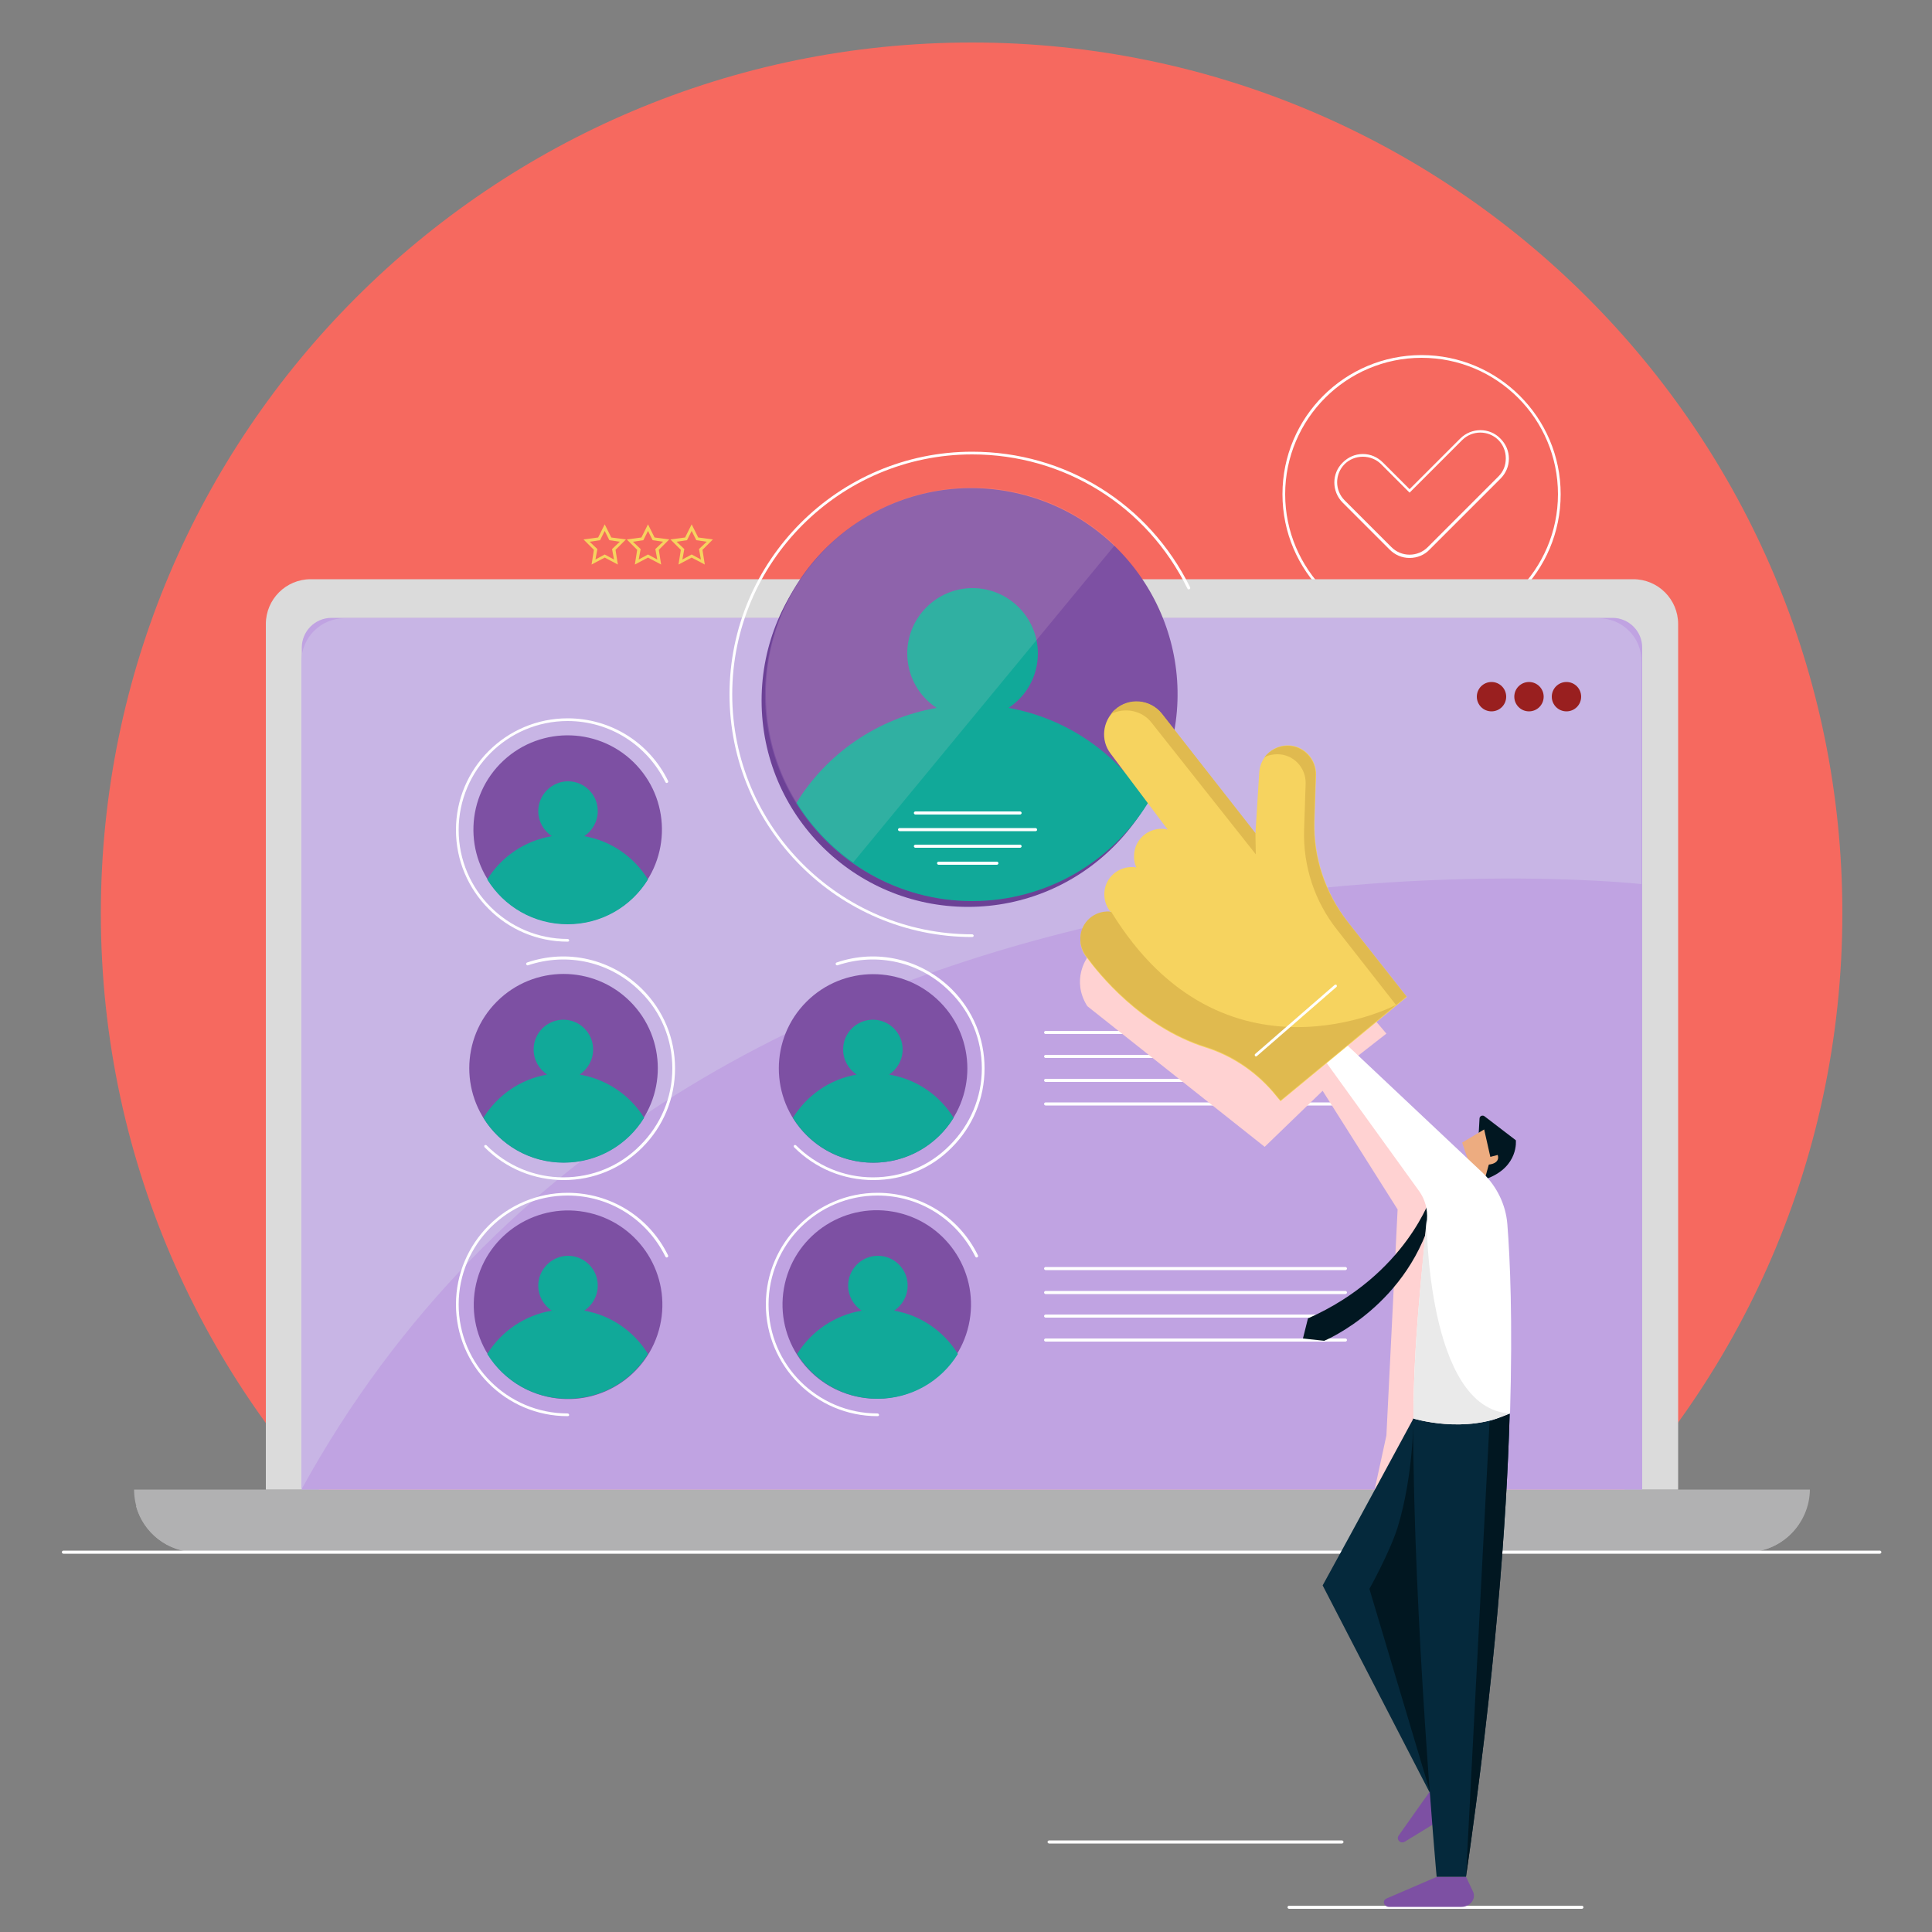<?xml version="1.0" encoding="UTF-8"?> <!-- Generator: Adobe Illustrator 26.0.2, SVG Export Plug-In . SVG Version: 6.00 Build 0) --> <svg xmlns="http://www.w3.org/2000/svg" xmlns:xlink="http://www.w3.org/1999/xlink" version="1.1" id="Layer_1" x="0px" y="0px" viewBox="0 0 500 500" style="enable-background:new 0 0 500 500;" xml:space="preserve"><rect x="0" y="0" width="500" height="500" fill="#808080" stroke="none"/> <style type="text/css"> .st0{fill:#F6695F;} .st1{fill:#FFFFFF;} .st2{fill:#B1B1B2;} .st3{fill:#DBDBDB;} .st4{fill:#C0A3E2;} .st5{fill:#C8B5E5;} .st6{fill:#7D50A3;} .st7{fill:#11A999;} .st8{fill:#6C4196;} .st9{opacity:0.13;} .st10{fill:#FFE1E1;} .st11{fill:#991F1F;} .st12{fill:#FFD2D2;} .st13{fill:#F6D35F;} .st14{fill:#011721;} .st15{fill:#05293C;} .st16{fill:#EDAC80;} .st17{fill:#E0BA4F;} .st18{fill:#EAEAEA;} .st19{fill:#891B1B;} </style> <g> <g> <g> <g> <g> <path class="st0" d="M98,401.3h307c44.2-41.1,71.8-99.8,71.8-165C476.8,111.9,375.9,11,251.5,11S26.1,111.9,26.1,236.4 C26.1,301.5,53.8,360.2,98,401.3z"></path> </g> </g> </g> <g> <path class="st1" d="M364.8,144.4c-2,0-3.8-0.8-5.2-2.2l-12.1-12.1c-2.9-2.9-2.9-7.6,0-10.4c1.4-1.4,3.2-2.2,5.2-2.2 c2,0,3.8,0.8,5.2,2.2l6.9,6.9l13.1-13.1c2.9-2.9,7.6-2.9,10.4,0l0,0c1.4,1.4,2.2,3.2,2.2,5.2c0,2-0.8,3.8-2.2,5.2l-18.3,18.3 C368.7,143.6,366.8,144.4,364.8,144.4z M352.7,118.2c-1.8,0-3.5,0.7-4.7,1.9c-2.6,2.6-2.6,6.8,0,9.4l12.1,12.1 c2.6,2.6,6.8,2.6,9.4,0l18.3-18.3c1.3-1.3,1.9-2.9,1.9-4.7c0-1.8-0.7-3.5-1.9-4.7l0,0c-2.6-2.6-6.8-2.6-9.4,0l-13.6,13.6 l-7.4-7.4C356.2,118.9,354.5,118.2,352.7,118.2z"></path> </g> <g> <path class="st1" d="M367.9,163.9c-19.8,0-36-16.1-36-36s16.1-36,36-36c19.8,0,36,16.1,36,36S387.8,163.9,367.9,163.9z M367.9,92.6c-19.4,0-35.3,15.8-35.3,35.3c0,19.4,15.8,35.3,35.3,35.3c19.4,0,35.3-15.8,35.3-35.3 C403.2,108.4,387.4,92.6,367.9,92.6z"></path> </g> <g> <path class="st2" d="M452.1,401.7H50.9c-9,0-16.2-7.3-16.2-16.2l0,0h433.7l0,0C468.3,394.4,461,401.7,452.1,401.7z"></path> </g> <g> <path class="st3" d="M434.2,385.5H68.8v-224c0-6.4,5.2-11.6,11.6-11.6h342.3c6.4,0,11.6,5.2,11.6,11.6V385.5z"></path> </g> <g> <path class="st4" d="M424.9,385.5H78.1V167.6c0-4.2,3.4-7.7,7.7-7.7h331.5c4.2,0,7.7,3.4,7.7,7.7V385.5z"></path> </g> <g> <path class="st5" d="M413.7,160H89.2c-6.2,0-11.2,5-11.2,11.2v214.3c101.1-184.1,346.8-156.7,346.8-156.7v-57.6 C424.9,165,419.9,160,413.7,160z"></path> </g> <g> <ellipse transform="matrix(0.732 -0.681 0.681 0.732 -106.895 157.503)" class="st6" cx="146.9" cy="214.8" rx="24.4" ry="24.4"></ellipse> </g> <g> <path class="st7" d="M126.1,227.6c4.3,7,12,11.6,20.8,11.6c8.8,0,16.5-4.6,20.8-11.6c-3.6-5.8-9.5-10-16.5-11.2 c2.1-1.4,3.5-3.8,3.5-6.5c0-4.3-3.5-7.7-7.7-7.7s-7.7,3.5-7.7,7.7c0,2.7,1.4,5.1,3.5,6.5C135.7,217.6,129.7,221.8,126.1,227.6z"></path> </g> <g> <path class="st1" d="M146.9,243.7c-16,0-28.9-13-28.9-28.9c0-16,13-28.9,28.9-28.9c11.1,0,21.1,6.2,26,16.2 c0.1,0.2,0,0.4-0.2,0.5c-0.2,0.1-0.4,0-0.5-0.2c-4.8-9.7-14.5-15.8-25.3-15.8c-15.6,0-28.2,12.7-28.2,28.2 c0,15.6,12.7,28.2,28.2,28.2c0.2,0,0.4,0.2,0.4,0.4S147.1,243.7,146.9,243.7z"></path> </g> <g> <ellipse transform="matrix(0.223 -0.975 0.975 0.223 -214.902 405.613)" class="st6" cx="146.9" cy="337.6" rx="24.4" ry="24.4"></ellipse> </g> <g> <path class="st7" d="M126.1,350.4c4.3,7,12,11.6,20.8,11.6c8.8,0,16.5-4.6,20.8-11.6c-3.6-5.8-9.5-10-16.5-11.2 c2.1-1.4,3.5-3.8,3.5-6.5c0-4.3-3.5-7.7-7.7-7.7s-7.7,3.5-7.7,7.7c0,2.7,1.4,5.1,3.5,6.5C135.7,340.4,129.7,344.6,126.1,350.4z"></path> </g> <g> <path class="st1" d="M146.9,366.5c-16,0-28.9-13-28.9-28.9c0-16,13-28.9,28.9-28.9c11.1,0,21.1,6.2,26,16.2 c0.1,0.2,0,0.4-0.2,0.5c-0.2,0.1-0.4,0-0.5-0.2c-4.8-9.7-14.5-15.8-25.3-15.8c-15.6,0-28.2,12.7-28.2,28.2 c0,15.6,12.7,28.2,28.2,28.2c0.2,0,0.4,0.2,0.4,0.4S147.1,366.5,146.9,366.5z"></path> </g> <g> <ellipse transform="matrix(0.707 -0.707 0.707 0.707 -152.792 184.118)" class="st6" cx="145.9" cy="276.5" rx="24.4" ry="24.4"></ellipse> </g> <g> <path class="st7" d="M166.7,289.3c-4.3,7-12,11.6-20.8,11.6s-16.5-4.6-20.8-11.6c3.6-5.8,9.5-10,16.5-11.2 c-2.1-1.4-3.5-3.8-3.5-6.5c0-4.3,3.5-7.7,7.7-7.7c4.3,0,7.7,3.5,7.7,7.7c0,2.7-1.4,5.1-3.5,6.5 C157.1,279.3,163.1,283.5,166.7,289.3z"></path> </g> <g> <path class="st1" d="M145.9,305.4c-7.7,0-15-3-20.5-8.5c-0.1-0.1-0.1-0.4,0-0.5c0.1-0.1,0.4-0.1,0.5,0c5.3,5.3,12.4,8.3,19.9,8.3 c7.5,0,14.6-2.9,19.9-8.3c5.3-5.3,8.3-12.4,8.3-19.9c0-7.5-2.9-14.6-8.3-19.9c-7.7-7.7-18.8-10.2-29-6.8c-0.2,0.1-0.4,0-0.5-0.2 c-0.1-0.2,0-0.4,0.2-0.5c10.5-3.6,21.9-0.9,29.8,6.9c5.5,5.5,8.5,12.7,8.5,20.5c0,7.7-3,15-8.5,20.5 C160.8,302.4,153.6,305.4,145.9,305.4z"></path> </g> <g> <circle class="st8" cx="250.5" cy="181.3" r="53.4"></circle> </g> <g> <path class="st1" d="M251.6,242.5c-34.6,0-62.8-28.2-62.8-62.8c0-34.6,28.2-62.8,62.8-62.8c24.1,0,45.7,13.4,56.4,35.1 c0.1,0.2,0,0.4-0.2,0.5c-0.2,0.1-0.4,0-0.5-0.2c-10.5-21.4-31.9-34.7-55.7-34.7c-34.2,0-62.1,27.9-62.1,62.1s27.9,62.1,62.1,62.1 c0.2,0,0.4,0.2,0.4,0.4C251.9,242.4,251.8,242.5,251.6,242.5z"></path> </g> <g> <ellipse transform="matrix(0.22 -0.975 0.975 0.22 -152.217 484.75)" class="st6" cx="227.1" cy="337.6" rx="24.4" ry="24.4"></ellipse> </g> <g> <path class="st7" d="M206.3,350.4c4.3,7,12,11.6,20.8,11.6c8.8,0,16.5-4.6,20.8-11.6c-3.6-5.8-9.5-10-16.5-11.2 c2.1-1.4,3.5-3.8,3.5-6.5c0-4.3-3.5-7.7-7.7-7.7c-4.3,0-7.7,3.5-7.7,7.7c0,2.7,1.4,5.1,3.5,6.5 C215.9,340.4,209.9,344.6,206.3,350.4z"></path> </g> <g> <path class="st1" d="M227.1,366.5c-16,0-28.9-13-28.9-28.9c0-16,13-28.9,28.9-28.9c11.1,0,21.1,6.2,26,16.2 c0.1,0.2,0,0.4-0.2,0.5c-0.2,0.1-0.4,0-0.5-0.2c-4.8-9.7-14.5-15.8-25.3-15.8c-15.6,0-28.2,12.7-28.2,28.2 c0,15.6,12.7,28.2,28.2,28.2c0.2,0,0.4,0.2,0.4,0.4S227.3,366.5,227.1,366.5z"></path> </g> <g> <ellipse transform="matrix(0.707 -0.707 0.707 0.707 -129.311 240.805)" class="st6" cx="226" cy="276.5" rx="24.4" ry="24.4"></ellipse> </g> <g> <path class="st7" d="M246.8,289.3c-4.3,7-12,11.6-20.8,11.6s-16.5-4.6-20.8-11.6c3.6-5.8,9.5-10,16.5-11.2 c-2.1-1.4-3.5-3.8-3.5-6.5c0-4.3,3.5-7.7,7.7-7.7c4.3,0,7.7,3.5,7.7,7.7c0,2.7-1.4,5.1-3.5,6.5 C237.3,279.3,243.2,283.5,246.8,289.3z"></path> </g> <g> <path class="st1" d="M226,305.4c-7.7,0-15-3-20.5-8.5c-0.1-0.1-0.1-0.4,0-0.5c0.1-0.1,0.4-0.1,0.5,0c5.3,5.3,12.4,8.3,19.9,8.3 c7.5,0,14.6-2.9,19.9-8.3c5.3-5.3,8.3-12.4,8.3-19.9c0-7.5-2.9-14.6-8.3-19.9c-7.7-7.7-18.8-10.2-29-6.8c-0.2,0.1-0.4,0-0.5-0.2 c-0.1-0.2,0-0.4,0.2-0.5c10.5-3.6,21.9-0.9,29.8,6.9c5.5,5.5,8.5,12.7,8.5,20.5c0,7.7-3,15-8.5,20.5 C241,302.4,233.8,305.4,226,305.4z"></path> </g> <g> <ellipse transform="matrix(0.233 -0.972 0.972 0.233 18.079 382.389)" class="st6" cx="251.6" cy="179.7" rx="53.4" ry="53.4"></ellipse> </g> <g> <path class="st7" d="M206.1,207.8c9.4,15.2,26.3,25.4,45.5,25.4s36.1-10.2,45.5-25.4c-7.9-12.7-20.9-21.9-36.1-24.6 c4.6-3,7.6-8.2,7.6-14.1c0-9.3-7.6-16.9-16.9-16.9c-9.3,0-16.9,7.6-16.9,16.9c0,5.9,3,11.1,7.6,14.1 C227,185.9,213.9,195.1,206.1,207.8z"></path> </g> <g class="st9"> <path class="st10" d="M288.5,141.1c-9.6-9.2-22.6-14.9-36.9-14.9c-29.5,0-53.4,23.9-53.4,53.4c0,18,8.9,34,22.6,43.6L288.5,141.1 z"></path> </g> <g> <g> <path class="st1" d="M264,210.8h-27.1c-0.2,0-0.4-0.2-0.4-0.4c0-0.2,0.2-0.4,0.4-0.4H264c0.2,0,0.4,0.2,0.4,0.4 C264.4,210.6,264.2,210.8,264,210.8z"></path> </g> <g> <path class="st1" d="M268,215.1h-35.2c-0.2,0-0.4-0.2-0.4-0.4c0-0.2,0.2-0.4,0.4-0.4H268c0.2,0,0.4,0.2,0.4,0.4 C268.4,215,268.2,215.1,268,215.1z"></path> </g> <g> <path class="st1" d="M264,219.4h-27.1c-0.2,0-0.4-0.2-0.4-0.4s0.2-0.4,0.4-0.4H264c0.2,0,0.4,0.2,0.4,0.4S264.2,219.4,264,219.4 z"></path> </g> <g> <path class="st1" d="M258,223.8h-15.1c-0.2,0-0.4-0.2-0.4-0.4s0.2-0.4,0.4-0.4H258c0.2,0,0.4,0.2,0.4,0.4S258.2,223.8,258,223.8 z"></path> </g> </g> <g> <g> <path class="st11" d="M401.6,180.3c0,2.1,1.7,3.8,3.8,3.8c2.1,0,3.8-1.7,3.8-3.8c0-2.1-1.7-3.8-3.8-3.8 C403.3,176.5,401.6,178.2,401.6,180.3z"></path> </g> <g> <path class="st11" d="M391.9,180.3c0,2.1,1.7,3.8,3.8,3.8c2.1,0,3.8-1.7,3.8-3.8c0-2.1-1.7-3.8-3.8-3.8 C393.6,176.5,391.9,178.2,391.9,180.3z"></path> </g> <g> <path class="st11" d="M382.2,180.3c0,2.1,1.7,3.8,3.8,3.8c2.1,0,3.8-1.7,3.8-3.8c0-2.1-1.7-3.8-3.8-3.8 C383.9,176.5,382.2,178.2,382.2,180.3z"></path> </g> </g> <g> <g> <path class="st1" d="M348.2,267.6h-77.6c-0.2,0-0.4-0.2-0.4-0.4s0.2-0.4,0.4-0.4h77.6c0.2,0,0.4,0.2,0.4,0.4 S348.4,267.6,348.2,267.6z"></path> </g> <g> <path class="st1" d="M348.2,273.8h-77.6c-0.2,0-0.4-0.2-0.4-0.4c0-0.2,0.2-0.4,0.4-0.4h77.6c0.2,0,0.4,0.2,0.4,0.4 C348.5,273.6,348.4,273.8,348.2,273.8z"></path> </g> <g> <path class="st1" d="M348.2,280h-77.6c-0.2,0-0.4-0.2-0.4-0.4s0.2-0.4,0.4-0.4h77.6c0.2,0,0.4,0.2,0.4,0.4S348.4,280,348.2,280z "></path> </g> <g> <path class="st1" d="M348.2,286.1h-77.6c-0.2,0-0.4-0.2-0.4-0.4s0.2-0.4,0.4-0.4h77.6c0.2,0,0.4,0.2,0.4,0.4 S348.4,286.1,348.2,286.1z"></path> </g> </g> <g> <g> <path class="st1" d="M348.2,328.7h-77.6c-0.2,0-0.4-0.2-0.4-0.4s0.2-0.4,0.4-0.4h77.6c0.2,0,0.4,0.2,0.4,0.4 S348.4,328.7,348.2,328.7z"></path> </g> <g> <path class="st1" d="M348.2,334.9h-77.6c-0.2,0-0.4-0.2-0.4-0.4s0.2-0.4,0.4-0.4h77.6c0.2,0,0.4,0.2,0.4,0.4 S348.4,334.9,348.2,334.9z"></path> </g> <g> <path class="st1" d="M348.2,341h-77.6c-0.2,0-0.4-0.2-0.4-0.4c0-0.2,0.2-0.4,0.4-0.4h77.6c0.2,0,0.4,0.2,0.4,0.4 C348.5,340.9,348.4,341,348.2,341z"></path> </g> <g> <path class="st1" d="M348.2,347.2h-77.6c-0.2,0-0.4-0.2-0.4-0.4s0.2-0.4,0.4-0.4h77.6c0.2,0,0.4,0.2,0.4,0.4 S348.4,347.2,348.2,347.2z"></path> </g> </g> <g> <path class="st12" d="M281.4,247.8c0,0-4.3,5.8,0,12.6l45.9,36.4l15-14.5l19.4,30.7l-2.9,58.5l-3,13.8h29.2l-2-66.3l-21.3-30.4 l-10.2-15.4l7.3-5.7l-10.7-12.6L321.8,236L281.4,247.8z"></path> </g> <g> <path class="st2" d="M35.2,389.8c1.9,6.9,8.2,11.9,15.6,11.9h401.2c7.5,0,13.7-5,15.6-11.9H35.2z"></path> </g> <g> <g> <path class="st13" d="M159.9,146.1l-3.4-1.8l-3.4,1.8l0.6-3.8l-2.7-2.7l3.8-0.5l1.7-3.4l1.7,3.4l3.8,0.5l-2.7,2.7L159.9,146.1z M156.5,143.5l2.4,1.3l-0.5-2.7l2-1.9l-2.7-0.4l-1.2-2.4l-1.2,2.4l-2.7,0.4l2,1.9l-0.5,2.7L156.5,143.5z"></path> </g> <g> <path class="st13" d="M171.1,146.1l-3.4-1.8l-3.4,1.8l0.6-3.8l-2.7-2.7l3.8-0.5l1.7-3.4l1.7,3.4l3.8,0.5l-2.7,2.7L171.1,146.1z M163.8,140.2l2,1.9l-0.5,2.7l2.4-1.3l2.4,1.3l-0.5-2.7l2-1.9l-2.7-0.4l-1.2-2.4l-1.2,2.4L163.8,140.2z"></path> </g> <g> <path class="st13" d="M182.4,146.1l-3.4-1.8l-3.4,1.8l0.6-3.8l-2.7-2.7l3.8-0.5l1.7-3.4l1.7,3.4l3.8,0.5l-2.7,2.7L182.4,146.1z M175.1,140.2l2,1.9l-0.5,2.7l2.4-1.3l2.4,1.3l-0.5-2.7l2-1.9l-2.7-0.4l-1.2-2.4l-1.2,2.4L175.1,140.2z"></path> </g> </g> <g> <path class="st1" d="M486.5,402.1H16.4c-0.2,0-0.4-0.2-0.4-0.4s0.2-0.4,0.4-0.4h470.1c0.2,0,0.4,0.2,0.4,0.4 S486.7,402.1,486.5,402.1z"></path> </g> <g> <path class="st1" d="M409.4,494h-75.8c-0.2,0-0.4-0.2-0.4-0.4s0.2-0.4,0.4-0.4h75.8c0.2,0,0.4,0.2,0.4,0.4S409.6,494,409.4,494z"></path> </g> <g> <path class="st1" d="M347.3,477.1h-75.8c-0.2,0-0.4-0.2-0.4-0.4s0.2-0.4,0.4-0.4h75.8c0.2,0,0.4,0.2,0.4,0.4 S347.5,477.1,347.3,477.1z"></path> </g> <g> <g> <path class="st14" d="M370.5,309.3c0,0-6.5,20.6-32,31.9l-1.3,5.2l5.5,0.6c0,0,22.4-9.2,28.4-34.4l1.6-1.8L370.5,309.3z"></path> </g> <g> <g> <path class="st15" d="M365.8,367.1c0,0-16.1,29.8-23.5,43.2l27.8,53.8l5.2-50.9L365.8,367.1z"></path> </g> <g> <path class="st14" d="M365.8,367.1c0,0,0,14.8-4.1,28.2c-2.1,6.6-7.3,15.9-7.3,15.9l15.8,52.9l6.3-23.7l-3.5-38.5L365.8,367.1z "></path> </g> <g> <path class="st14" d="M382.7,293.1l0.2-3.6c0-0.7,0.8-1,1.3-0.6l8.1,6.2c0,0,0.8,6.8-7.4,9.9h-1.2l-1.4-6.5L382.7,293.1z"></path> </g> <g> <path class="st16" d="M379.9,300.1l-1.5-4.4l5.7-3.4l1.6,7.1l1.9-0.5c0,0,0.9,2.1-2.3,2.5l-0.8,2.9l-2.8,1.1L379.9,300.1z"></path> </g> <g> <path class="st6" d="M370.2,463.4L362,475c-0.8,1.1,0.5,2.3,1.6,1.6l16-9.8c2-1.2,2.3-3.9,0.5-5l-3.5-2.3L370.2,463.4z"></path> </g> <g> <path class="st6" d="M371.9,485.7l-13,5.6c-1.3,0.5-0.8,2.2,0.6,2.2h18.7c2.3,0,3.9-2.1,3-4l-1.8-3.8H371.9z"></path> </g> <g> <path class="st1" d="M365.8,367.1L365.8,367.1c0,0,13.4,4.2,25-1.3c0.7-24.2,0-40.2-0.7-49c-0.4-5-2.7-9.7-6.3-13.2l-36.1-34 l-5.3,4.2l24.9,34.5c1.5,2.1,2.2,4.7,2,7.3C368,329.3,365.8,348,365.8,367.1z"></path> </g> <g> <path class="st15" d="M379.4,485.7c7.5-52,10.5-91.5,11.3-119.9c-11.5,5.5-25,1.3-25,1.3l0,0c0.1,52.6,6.1,118.6,6.1,118.6 H379.4z"></path> </g> <g> <path class="st13" d="M340.2,212.4l0.4-11.9c0.1-4.1-3.2-7.6-7.3-7.6l0,0c-3.9,0-7.1,3-7.4,6.9l-1,15.9l-24.2-30.9 c-3-3.8-8.6-4.3-12.2-1v0c-3.2,2.9-3.7,7.8-1.1,11.2l14.8,19.7c-0.4-0.1-0.8-0.2-1.2-0.2c-3.9-0.2-7.3,2.7-7.5,6.7 c-0.1,1.2,0.1,2.3,0.6,3.3c-0.3,0-0.5-0.1-0.8-0.1c-3.9-0.2-7.3,2.7-7.5,6.7c-0.1,1.9,0.6,3.8,1.8,5.1c-0.2,0-0.3,0-0.5-0.1 c-3.9-0.2-7.3,2.7-7.5,6.7c-0.1,2,0.6,3.8,1.8,5.2c2.7,3.7,13.8,17.8,30.6,23.1c7.3,2.3,13.7,6.8,18.4,12.7l1,1.2l32.7-27 l-15.3-19.4C343,231.1,339.9,221.8,340.2,212.4z"></path> </g> <g> <path class="st17" d="M330.6,195.2c4.1,0,7.4,3.4,7.3,7.6l-0.4,11.9c-0.3,9.4,2.7,18.6,8.6,26l15.2,19.4l2.7-2.2l-15.3-19.4 c-5.8-7.4-8.9-16.6-8.6-26l0.4-11.9c0.1-4.1-3.2-7.6-7.3-7.6l0,0c-2.4,0-4.6,1.2-6,3C328.3,195.4,329.4,195.2,330.6,195.2z"></path> </g> <g> <path class="st17" d="M298,187l27,34.1l-0.1-5.5l-24.2-30.9c-3-3.8-8.6-4.3-12.2-1h0c-0.4,0.3-0.7,0.7-1,1.1 C291,183,295.5,183.8,298,187z"></path> </g> <g> <path class="st18" d="M369.2,315.7c-1.2,13.5-3.4,32.3-3.4,51.4l0,0c0,0,13.4,4.2,25-1.3C369.2,364.7,369.2,315.7,369.2,315.7z "></path> </g> <g> <path class="st14" d="M385.5,367.9l-6.1,117.8c7.5-51.9,10.5-91.4,11.3-119.8L385.5,367.9z"></path> </g> <g> <path class="st17" d="M287.6,236c-0.2,0-0.3,0-0.5-0.1c-3.9-0.2-7.3,2.7-7.5,6.7c-0.1,2,0.6,3.8,1.8,5.2 c2.7,3.7,13.8,17.8,30.6,23.1c7.3,2.3,13.7,6.8,18.4,12.7l1,1.2l30-24.8C361.4,260.1,316.7,283.4,287.6,236z"></path> </g> <g> <line class="st19" x1="325.1" y1="273.1" x2="345.7" y2="255.1"></line> <path class="st1" d="M325.1,273.4c-0.1,0-0.2,0-0.3-0.1c-0.1-0.2-0.1-0.4,0-0.5l20.6-17.9c0.1-0.1,0.4-0.1,0.5,0 c0.1,0.2,0.1,0.4,0,0.5l-20.6,17.9C325.2,273.4,325.1,273.4,325.1,273.4z"></path> </g> </g> </g> </g> </g> </svg> 